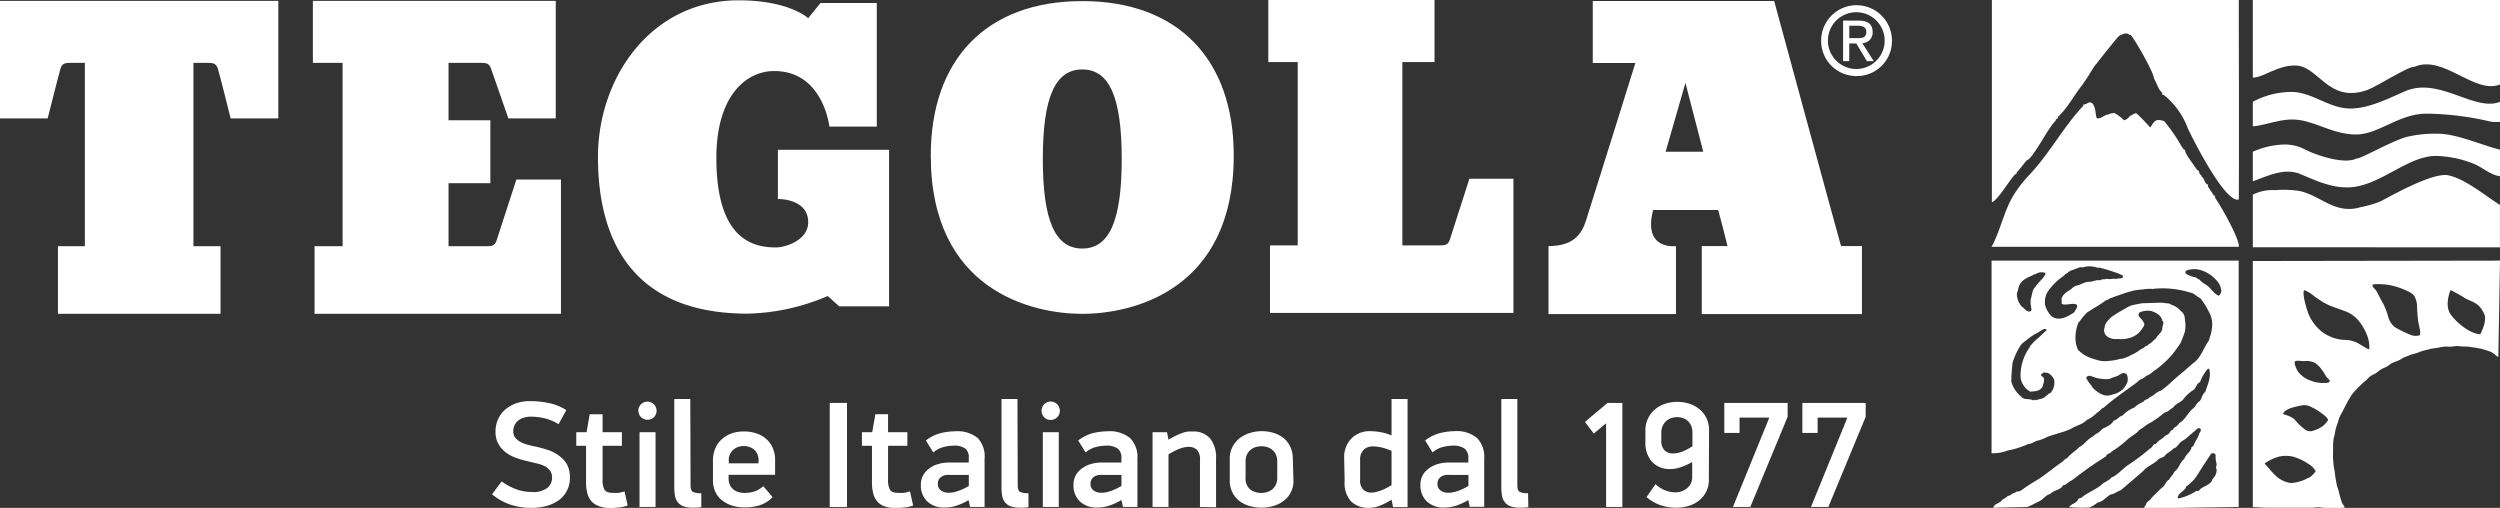 <?xml version="1.0" encoding="UTF-8"?> <svg xmlns="http://www.w3.org/2000/svg" viewBox="0 0 388.49 78.92"><rect x="0" y="0" width="388.49" height="78.92" fill="#333333" stroke="none"/> <defs> <style>.cls-1{fill:#fff;}</style> </defs> <title>Tegola_logo_stile Italiano_1</title> <g id="Слой_2" data-name="Слой 2"> <g id="Слой_1-2" data-name="Слой 1"> <path class="cls-1" d="M21.64.13H0V18.4H7.41s1.74-6.91,2-7.77.87-.86,1.6-.86h2.18V38.26H9v10.5H34.27V38.26H30.06V9.77h2.18c.73,0,1.31,0,1.6.86s2,7.77,2,7.77h7.41V.13Z"></path> <path class="cls-1" d="M80.24,27.9l-3.08,9.49c-.29.87-.87.87-1.59.87H69.7V28.47h6.5V18.69H69.7V9.77h5c.72,0,1.3,0,1.59.86L79,18.4h7.36V.13H48.62V9.77h4.62V38.26H48.88v10.5H87.17V27.9Z"></path> <path class="cls-1" d="M228.34,27.77l-3.05,9.5c-.29.86-.86.86-1.57.86h-5.8V9.64h5V0H197.09V9.64h4.57V38.13h-4.31v10.5h37.83V27.77Z"></path> <path class="cls-1" d="M136.25,19.67V.47H127.5l-1.91,2.36S122.68.05,114.79.05c-13.71,0-21.87,12.1-21.87,24.35s4.84,24.34,23.25,24.34A33.33,33.33,0,0,0,128.63,46l1.77,1.6h7.76V23.28H120.88v7.65s4.71-.13,4.71,3.62c0,2.78-3.53,3.9-5,3.9-3.46,0-9.27-1.12-9.27-13.91,0-9.6,4.56-13.5,9-13.5,7.62,0,8.56,8.63,8.56,8.63Z"></path> <path class="cls-1" d="M168.18.17c-14.93,0-23.54,9.1-23.54,24,0,21,15.74,24.6,23.54,24.6s23.54-3.63,23.54-24.6c0-14.91-8.61-24-23.54-24m0,38.45c-4.22,0-6.13-4.34-6.13-13.91s1.91-13.92,6.13-13.92,6.13,4.34,6.13,13.92-1.91,13.91-6.13,13.91"></path> <path class="cls-1" d="M286.09,38.24C285.54,36.37,275.7.16,275.7.16H247.51V9.79h6.62s-7,22.41-7.7,24.57-2.06,3.88-5.8,3.88V48.8h19.81V38.24s-5.21.72-3.55-5.61H267c.5,1.87,1,3.74,1.45,5.61h-4V48.8h24.89V38.24ZM258.83,23.58l3.08-10.7,2.77,10.7Z"></path> <path class="cls-1" d="M284.05,6.31a4.41,4.41,0,1,1,8.82,0,4.41,4.41,0,1,1-8.82,0m4.42,5.51A5.44,5.44,0,0,0,294,6.31a5.5,5.5,0,0,0-11,0,5.46,5.46,0,0,0,5.51,5.51m-1.14-5.07h1.09l1.65,2.75h1.06l-1.78-2.8A1.63,1.63,0,0,0,291,5c0-1.25-.73-1.8-2.21-1.8h-2.38V9.5h.95Zm0-.82V4h1.29c.66,0,1.36.15,1.36.93,0,1-.72,1-1.52,1Z"></path> <path class="cls-1" d="M347.89,31c-2.09.63-7.11-9.33-7.92-11.08a12,12,0,0,0-3.75-5.19H336v-.31c-.66-.58-.82-1.49-1.28-2.21,0-.9-2.88-5.93-3.61-6.78-.46.07-.33-.66-1.82.16-.19.11-3.46,4.2-3.48,4.3-.29.13-1.54,2.47-2.06,3V13c-1.37,1.6-2.39,3.76-3.95,5.15.16.39-.46.23-.35.62-1,.74-3.57,6-4.53,6.16-.52.63-1,1.3-1.55,1.9V27c-.53-.07-2.71,4-3.84,4.43V0H347.9c0,10.34.06,20.68,0,31"></path> <path class="cls-1" d="M327.62,17.85c.2-.28.6-.19.89-.31a5.67,5.67,0,0,1,1.55,1.16A1.67,1.67,0,0,0,331,18c.38-.08.62-.46,1-.38a26,26,0,0,1,2.13,2.2c.69-1,.78-1.44,2.17-1a26,26,0,0,1,2.75,4c.18.14.21.5.51.46-.17.5,1.55,2.57,1.86,3.14.44,0,.23.69.62.77l.15.35c.26-.08.46,1.19.93,1.13v.34l.93,1.4c.2-.11.15.31.23.43.77,1.05,3.79,6.36,3.63,7.51H309.48c1.42-2.56,1.93-5.72,3.57-8.25a19.41,19.41,0,0,1,2.21-2.83c3.21-3.36,5.34-7.5,8.48-10.84v-.2c.58.07.94-.7,1.47-.08s.42,2.12.66,2.21c.54.2,1.18-.55,1.75-.58"></path> <path class="cls-1" d="M388.49,13.13c-4,1.58-8.79-4.7-13.29-2.75-.94-.12-5.71,3-7.32,3.6-6.13,2.17-7.58-3.82-11.23-3.8-2.87,0-4.76,1.81-6.57,1.89V0h38.41Z"></path> <path class="cls-1" d="M350.08,19.63V15.81a12.88,12.88,0,0,1,6.36-1.52c3.32.28,5.68,2.66,9,2.57,2.88-.08,5.74-1.58,8.32-2.69,5.29-2.28,10.8,3.27,14.76,1.64v3.11a5.16,5.16,0,0,1-2-.14,45.32,45.32,0,0,0-9.42-1.12c-4.35,0-7.42,3.23-11,3.24-3.73,0-6.7-2.36-9.94-2.33-2.08,0-4.37.95-6.11,1.06"></path> <path class="cls-1" d="M350.08,28.19V23.58a12.63,12.63,0,0,1,4.17-1.08,6.83,6.83,0,0,1,4.1.81c1.77.86,6,2.28,7.83,1.32.51.15,5.32-2.64,7.71-3.33a18.72,18.72,0,0,1,4.79-.52c2.94-.06,7,1.79,9.81,2.48v4.12c-1.52-.17-2.79-1.46-4.26-2a16.75,16.75,0,0,0-5.71-1.15c-4.45,0-8.79,4.8-13.64,4.89-2.56.06-4.89-1-7.42-2.07s-5.29.41-7.38,1.12"></path> <path class="cls-1" d="M350.08,38.42V30.25a6.73,6.73,0,0,1,3.47-.7,16,16,0,0,1,3.72.12c3.35.66,5.56,3.75,9.61,2.51a15.63,15.63,0,0,0,3.13-.93c2.4-1.29,8.24-4.5,10.47-4,2.6.55,5.62,3.09,8,4.6v6.59Z"></path> <path class="cls-1" d="M347.88,78.78l0-38.28H309.48l0,29.94A6.49,6.49,0,0,0,312,70a13.52,13.52,0,0,0,3.17-1c.6,0,1-.48,1.61-.56a6.48,6.48,0,0,0,1.34-.54c1.21-.46,2.47-.71,3.64-1.23.82-.54,1.84-.69,2.52-1.41a5.39,5.39,0,0,0,1.63-1.17c.38-.14.56-.62,1-.74,1.29-1.17,2.77-2.16,4.14-3.2A11.14,11.14,0,0,0,332.54,59a2.47,2.47,0,0,0,1-.62c.56-.1.94-.64,1.44-.91a16.6,16.6,0,0,0,2.52-2.31,22.5,22.5,0,0,0,1.33-1.83,16.55,16.55,0,0,0,.68-1.76,5.07,5.07,0,0,0,0-2,1.43,1.43,0,0,0-.6-1.22,3.12,3.12,0,0,0-1.52-1c-.32-.31-.82-.15-1.21-.31-1.42,0-2.16.06-3.25.08a17.73,17.73,0,0,0-1.88.39,30.49,30.49,0,0,0-2.95,1.75c-.52.55-1,.95-1.05,1.64a1.21,1.21,0,0,0,.46,1.43,2.3,2.3,0,0,0,1.57.34,4.5,4.5,0,0,0,1.59-.09,3.55,3.55,0,0,0,1.64-.81,5.83,5.83,0,0,0,.86-1.14c.06-.21.09-.45-.08-.54-.14-.56-1.22-1-.56-1.56a3.14,3.14,0,0,1,1.73-.21c.7.21,1.62.67,1.76,1.54.36.29,0,.73,0,1.08,0,.75-.76,1.08-1,1.68-.44.23-.66.73-1.12.84-.12.37-.55.2-.69.56-.72.27-.91.64-1.86,1.07a7.6,7.6,0,0,1-1.25.55c-.39.18-.42.05-.94.21a10.25,10.25,0,0,1-1.89.27,4.28,4.28,0,0,1-1.82-.32,5.34,5.34,0,0,1-2.53-1.43c-.16-.25-.16-.54-.3-.81a6.22,6.22,0,0,1,.38-3.49c0-.08.1-.06.16-.1a8,8,0,0,1,1.2-1.44c.06,0,.23-.18.31-.18.86-.58,1.6-.94,2.46-1.6.22-.15.48-.15.68-.36.63-.2.83-.33,1.5-.53a20.57,20.57,0,0,1,2.28-.71,12.8,12.8,0,0,1,1.56-.19,5.52,5.52,0,0,1,1.35-.06,14.11,14.11,0,0,1,5.82.56c.62.06,1,.62,1.6.87a11.76,11.76,0,0,1,1.33,2.12,3.94,3.94,0,0,1,.44,2.76,3.89,3.89,0,0,1-.18.87c-.19.4-.08.45-.3.9-.85,1.18-1.19,2.66-2.45,3.49-.6.52-1.19,1.06-1.83,1.58s-1.26,1.08-1.9,1.68a14.64,14.64,0,0,1-1.27,1c-.68.14-1.08.81-1.74,1-.2.41-.71.25-.93.7a4.23,4.23,0,0,0-1.42.9,4.88,4.88,0,0,0-1.83,1.24c-.52.1-.84.71-1.36.77-.4.73-1.19,1-1.83,1.33-.36.56-1,.7-1.44,1.18-.86.38-1.29,1.25-2.11,1.63-.6.64-1.3,1-1.87,1.7a1.71,1.71,0,0,0-.66.52c-1.28.85-2.51,1.91-3.79,2.76A32.71,32.71,0,0,0,314,76.26c-.26.19-.66,0-.84.31-.45,0-.69.48-1.13.48a4.51,4.51,0,0,1-.9.62c-.34.6-1.2.52-1.38,1.23.18,0,5.28-.12,5.28-.12.72-.27,1.16-.55,1.86-.88s1-1,1.68-1.12c.53-.58,1.27-.56,1.83-1.08.1-.17.22-.38.48-.32a10.23,10.23,0,0,1,1.27-.87,55.49,55.49,0,0,1,5.12-3.59c.11-.48.62-.36.84-.73a15.68,15.68,0,0,0,2.44-1.85c.61-.58,1.41-.87,1.89-1.54.6-.29,1.12-.85,1.75-1.12a15.78,15.78,0,0,0,2.2-1.6c.51,0,.81-.56,1.27-.7.36-.59,1-.77,1.52-1.21a5.91,5.91,0,0,1,1.69-1.58c.44-.35.44-1,1-1.2a6.52,6.52,0,0,1,1.15-2,.17.17,0,0,1,.3,0c.32,1.29-.28,2.39-.63,3.52-.54.39-.46,1-.92,1.47-.42.23-.56.75-.92,1.06-.88.64-1.26,1.83-2.23,2.31-.16.39-.56.56-.86.81,0,.2-.26.31-.44.37a1.25,1.25,0,0,1-.87.77c-.38.54-1.06.68-1.42,1.29-.48-.07-.52.6-.92.7a30.26,30.26,0,0,1-3.49,2.62c-.75.54-1.35,1.25-2.11,1.7a.71.71,0,0,1-.36.15c-.4.52-1,.67-1.47,1.06-.9.83-2.11,1.23-3.09,2-.18.23-.52.13-.66.38-.3.64-1,.64-1.4,1.2a22.09,22.09,0,0,0,3.15.07,4.85,4.85,0,0,0,1.26-.77c.8-.13,1.3-.79,2-1.25.6-.06,1.06-.5,1.62-.66,1.16-1,2.33-2,3.49-3,.67-.83,1.71-1.06,2.41-1.87.28-.12.58-.25.86-.39.36-.56,1-.73,1.43-1.23.62-.16.84-.91,1.4-1.2s1.17-.92,1.75-1.4c.3-.18.6-.74,1-.51.24.25,0,.54-.14.76-.16.67-.66,1.21-.86,1.85-.1.19-.4.21-.38.48-.24.64-.9,1-1.09,1.64-.72.54-.8,1.5-1.56,2-.14.45-.6.77-.78,1.2-.51.25-.59.81-1,1.16a20.25,20.25,0,0,0-1.76,1.71c-.22.41-.74.52-.85,1-.07.23-.34.42-.36.61ZM324.23,58.6a.68.68,0,0,1,.75-.15,5.74,5.74,0,0,0,2.83.44c.52-.31,1.14-.33,1.64-.71.34-.25,1-.37,1.13.25.24,1-.22,1.39-.62,2a3.53,3.53,0,0,1-1.71.88,2,2,0,0,1-1.57,0,4.56,4.56,0,0,1-1.52-1.1c-.24-.48-.63-.77-.83-1.25a.26.26,0,0,1-.1-.33M313.69,44.7c.22-1,1-1.39,1.92-1.81.24-.08.45-.29.7-.29a1.69,1.69,0,0,1,1.51-.19c.08.06,0,.19,0,.27-.4.71-1.12,1.21-1.52,1.89-.55.5-.49,1.27-.73,1.89a4.48,4.48,0,0,0,.12,1.58.34.34,0,0,1-.2.35c-.62.13-.88-.51-1.32-.76a3,3,0,0,1-.76-1.83c0-.42.24-.71.24-1.1m4.87,16.43c-.24,0-.32.31-.54.35-.4.54-1.07.48-1.61.73-.12-.19-.28,0-.44,0-.54-.33-1.4,0-1.82-.56a4.49,4.49,0,0,1-1.57-2.41c0-.18,0-.33.06-.6-.14-.17,0-.31,0-.48,0-.6.1-1.19.14-1.79a12,12,0,0,1,1.08-2.43,2.72,2.72,0,0,1,.92-.95,13.08,13.08,0,0,1,1.45-1.06c.52-.19,1-.67,1.49-.81.14,0,.42,0,.3.25-.54.45-1,1-1.63,1.45-.36.44-.78.71-1,1.23A7.46,7.46,0,0,0,314,58.76a3,3,0,0,0,1.49,2.1c.72-.08,1.5,0,1.95-.83.06-.46.42-1.06,0-1.48-.11-.06-.29-.12-.26-.29s.26-.25.4-.37.32.17.48,0A1.92,1.92,0,0,1,319.2,59a2.37,2.37,0,0,1-.64,2.14M328.9,43.39c-.5-.21-1,.11-1.52-.08-.3.16-.73,0-1,.25-.68-.13-1.14.25-1.76.23s-1.35.51-2.07.62c-.47.21-.62.51-1,.72a2.83,2.83,0,0,0-1.17,1.13,6.61,6.61,0,0,0,0,.89c0,.08.13.1.19.15.74.12,1.4-.23,2.08,0,.4.41-.2.81-.28,1.2-1,.67-2.33,1.48-3.51.69a3.79,3.79,0,0,1-1.07-1.85,3.33,3.33,0,0,1,.32-1.86,9.47,9.47,0,0,1,2.25-2.38c.32-.14.55-.56.89-.66.34-.38.7-.43,1.32-.67s.68-.29,1.06-.21a3.19,3.19,0,0,1,1.33-.16,4.65,4.65,0,0,1,.76.12c.2.17.52,0,.74.13a19.69,19.69,0,0,1,2.05.62,7,7,0,0,1,1.37.56c.1.64-.67.33-1,.52M344.46,73a2,2,0,0,1-.64,1.44c-.32,1.08-1.55,1-2.15,1.85-.12,0-.28,0-.36,0a8.78,8.78,0,0,1-2.71,1.16c-.1,0-.18-.1-.2-.19.2-.76,1.1-.91,1.35-1.68a6.11,6.11,0,0,0,1.8-1.91c.62-1,1.27-2,1.95-3,.1-.35.8-.33.8.12a3.39,3.39,0,0,0,.16,1.29c0,.27-.2.62,0,.87m.28-27c-.62-.26-1.08-1-1.58-1.43s-1-.58-1.39-1.1c-.26,0-.4-.29-.64-.33a4.34,4.34,0,0,1-1.46-.56.33.33,0,0,1,.11-.5,3.49,3.49,0,0,1,2-.11,5.19,5.19,0,0,1,2.53,1.52,2.76,2.76,0,0,1,.88,1.77,1.07,1.07,0,0,1-.4.74"></path> <path class="cls-1" d="M388.49,40.5l-38.41.06V78.8c.51,0,1.56.1,2.07.1s.51,0,1,0,.51,0,1,0,.52,0,1,0h2.12c.52,0,.52,0,1,0s.52,0,1,0,.52-.07,1-.07.52.09,1,.09.53,0,1.06,0,.53,0,1.06,0a2.55,2.55,0,0,0,1-.08,5.2,5.2,0,0,1-.46-.74c-.12-.27-.18-.59-.28-.9s-.16-.61-.24-.93-.23-.62-.29-.94-.12-.64-.18-1-.09-.67-.13-1-.14-.64-.17-1-.06-.67-.09-1,0-.67,0-1,0-.71,0-1a7,7,0,0,1,.05-.85c0-.28.12-.59.19-.92s.09-.61.18-.93.19-.61.3-.92.18-.63.31-.94.33-.58.48-.89.28-.59.45-.89.28-.59.47-.88.33-.57.53-.84.44-.5.66-.75a9.37,9.37,0,0,1,.7-.71,9.56,9.56,0,0,1,.75-.66c.25-.21.45-.49.73-.69s.57-.29.83-.46.53-.41.81-.59.61-.27.89-.43.55-.41.85-.56.65-.26,1-.41.59-.36.89-.49l1-.39c.34-.12.7-.18,1-.29s.65-.26,1-.35.69-.17,1-.25.71-.11,1.05-.17.71-.15,1.05-.19.7,0,1,0,.72-.1,1.07-.1.72.06,1.05.07.73,0,1.07.07.71.09,1,.15.72.14,1,.22a10.38,10.38,0,0,1,1,.33c.63.21,1.3,1,1.32.81ZM358.74,74.23a6.16,6.16,0,0,1-2.75.83,4.3,4.3,0,0,1-2.21-1,14.34,14.34,0,0,1-1.16-1.22c-.42-.54-.75-.76-.68-.83a6.92,6.92,0,0,1,2.36-1.09,5.12,5.12,0,0,1,2.09.06,8.34,8.34,0,0,1,2.38,1.14,3.07,3.07,0,0,1,1.08,1.09,3.27,3.27,0,0,1-1.11,1.07m3-8.94a4.31,4.31,0,0,1-.73.83,4.83,4.83,0,0,1-1.79.82,1.35,1.35,0,0,1-1.22-.4,6.67,6.67,0,0,1-1.08-1,2.51,2.51,0,0,0-1.09-.87c-.73-.36-1.15-.25-1-.56s.84-.64,1.2-.76,1-.28,1.6-.4a2.29,2.29,0,0,1,1.36.16,10.17,10.17,0,0,1,1.89,1.14c.75.53.94.91.89,1m-.37-5.79a5.56,5.56,0,0,1-2.55-.45,4,4,0,0,1-1.81-1.4c-.28-.52-.57-1.23-.42-1.47s1-.07,1.43-.07a3,3,0,0,1,1.72.29,4.3,4.3,0,0,1,1.11,1.16c.37.42.49.91.8,1.16s.7.75-.28.78m6.76-5.26c-.12.09-.66-.3-1.32-.66a4.3,4.3,0,0,0-2.48-.77,6.28,6.28,0,0,1-3.64-1.34,7.31,7.31,0,0,1-2-2.7,17.44,17.44,0,0,1-.69-2.5c-.09-.65-.12-1.07.06-1.19a5.36,5.36,0,0,1,1.51.92,13.39,13.39,0,0,0,2.2,1.37c.66.3,2.45.89,2.85,1.07a5,5,0,0,1,2.05,1.61,8.18,8.18,0,0,1,1.25,2.37,4.84,4.84,0,0,1,.22,1.82M376,52.1a2.09,2.09,0,0,1-1.46-.09,17,17,0,0,1-2.45-1.21,3.33,3.33,0,0,1-1-1.64,9.43,9.43,0,0,0-.8-2.06c-.19-.31-.8-1.51-1-1.87s-.8-.71-.56-1c0,0,.28-.18,2.16,0a11.2,11.2,0,0,1,2.78.8c1,.45,1.41.67,1.6,1.16a3.27,3.27,0,0,1,.33,1.34c0,.53.05,1.16.1,1.74A12.64,12.64,0,0,0,376,51c.1.45.14,1,0,1.12m9.42-.18c-1.51-.05-3.63-1.7-4.62-3.12s0-3.75,0-3.75,1.18.58,2.17,1.21,2.22.62,3.06,2.49c.53,1.16-.61,3.17-.61,3.17"></path> <path class="cls-1" d="M88.56,74.2a4.21,4.21,0,0,1-1.67,3.49A5.93,5.93,0,0,1,85,78.6a8.76,8.76,0,0,1-2.4.32,10.58,10.58,0,0,1-3.22-.48,9,9,0,0,1-2.92-1.63l1.5-2a8.86,8.86,0,0,0,2.24,1.21,6.88,6.88,0,0,0,2.38.43A3.68,3.68,0,0,0,85,75.86a2,2,0,0,0,.79-1.63,1.79,1.79,0,0,0-.32-1.1,2.37,2.37,0,0,0-.85-.7A5.16,5.16,0,0,0,83.34,72l-1.44-.35a14.11,14.11,0,0,1-1.82-.54,5.71,5.71,0,0,1-1.54-.85A4.07,4.07,0,0,1,77.46,69,3.83,3.83,0,0,1,77,67.08a4.73,4.73,0,0,1,.38-1.89,4.24,4.24,0,0,1,1.08-1.5,5.33,5.33,0,0,1,1.69-1,6.39,6.39,0,0,1,2.2-.36,14.65,14.65,0,0,1,2.88.29A7.93,7.93,0,0,1,88,63.73l-1.2,2.19A7.66,7.66,0,0,0,84.63,65a9,9,0,0,0-2.09-.25,3.69,3.69,0,0,0-1.07.14,2.53,2.53,0,0,0-.89.42A2.05,2.05,0,0,0,80,66a2.08,2.08,0,0,0-.24,1,1.57,1.57,0,0,0,.3,1,2.55,2.55,0,0,0,.81.67,5.74,5.74,0,0,0,1.15.45c.43.11.88.22,1.35.31a17.15,17.15,0,0,1,2.11.61A6,6,0,0,1,87.1,71a3.93,3.93,0,0,1,1.08,1.32,4.21,4.21,0,0,1,.38,1.9"></path> <path class="cls-1" d="M89.55,69.28V67.16h1.6l.49-2.79h2v2.79h3v2.12h-3v5.25a3.1,3.1,0,0,0,.3,1.58c.2.32.64.48,1.31.48a6.52,6.52,0,0,0,.8,0,5.43,5.43,0,0,0,1-.23l.49,2.19a5.57,5.57,0,0,1-1.49.32c-.52.05-.94.07-1.25.07A4.8,4.8,0,0,1,93,78.62a2.62,2.62,0,0,1-1.13-.77,3.07,3.07,0,0,1-.61-1.24,6.69,6.69,0,0,1-.19-1.68V69.28Z"></path> <path class="cls-1" d="M99.38,67.16h2.49V78.78H99.38Zm-.19-3.33a1.42,1.42,0,1,1,2.43,1,1.45,1.45,0,0,1-2,0,1.39,1.39,0,0,1-.41-1"></path> <path class="cls-1" d="M107.31,75.38c0,.56.12.91.35,1.05a2.84,2.84,0,0,0,1.32.21l0,2.16a4.1,4.1,0,0,1-.68.09l-.61,0a4.4,4.4,0,0,1-1.5-.22,2,2,0,0,1-.88-.64,2.23,2.23,0,0,1-.42-1,7.37,7.37,0,0,1-.11-1.31V62h2.49Z"></path> <path class="cls-1" d="M117.87,71.64a2.16,2.16,0,0,0-.68-1.77,2.54,2.54,0,0,0-1.62-.55,2.43,2.43,0,0,0-1.63.58,2.1,2.1,0,0,0-.69,1.72V72h4.62Zm-4.65,2.14v.59a2.38,2.38,0,0,0,.21,1,2.08,2.08,0,0,0,.56.71,2.25,2.25,0,0,0,.79.39,3.4,3.4,0,0,0,1,.13,5.89,5.89,0,0,0,1.31-.18,3.69,3.69,0,0,0,1.51-.87l.74.85c.24.28.48.56.71.86a4.91,4.91,0,0,1-2.07,1.28,7.9,7.9,0,0,1-2.2.31,7,7,0,0,1-1.91-.25,4.94,4.94,0,0,1-1.59-.79,3.54,3.54,0,0,1-1.09-1.33,4.06,4.06,0,0,1-.4-1.87V71.6a4.77,4.77,0,0,1,.36-1.9,3.9,3.9,0,0,1,1-1.43,4.56,4.56,0,0,1,1.52-.91,5.51,5.51,0,0,1,1.89-.31,6.09,6.09,0,0,1,2,.3,4.45,4.45,0,0,1,1.53.88,3.88,3.88,0,0,1,1,1.4,4.59,4.59,0,0,1,.36,1.87v2.28Z"></path> <rect class="cls-1" x="128.94" y="62.61" width="2.68" height="16.17"></rect> <path class="cls-1" d="M133.94,69.28V67.16h1.6l.49-2.79H138v2.79h3v2.12h-3v5.25a3.1,3.1,0,0,0,.3,1.58c.2.32.64.48,1.31.48a6.52,6.52,0,0,0,.8,0,5.43,5.43,0,0,0,1-.23l.49,2.19a5.57,5.57,0,0,1-1.49.32c-.52.05-.94.07-1.25.07a4.8,4.8,0,0,1-1.73-.27,2.62,2.62,0,0,1-1.13-.77,3.07,3.07,0,0,1-.61-1.24,6.69,6.69,0,0,1-.19-1.68V69.28Z"></path> <path class="cls-1" d="M150.55,73.8h-2.79a5.31,5.31,0,0,0-.68,0,2,2,0,0,0-.65.2,1.44,1.44,0,0,0-.49.43,1.36,1.36,0,0,0-.2.78,1.22,1.22,0,0,0,.47,1,2,2,0,0,0,1.24.36,3.47,3.47,0,0,0,.85-.1,8,8,0,0,0,1.61-.6l.64-.35Zm-.05,3.92a8.92,8.92,0,0,1-2.1.93,6.18,6.18,0,0,1-1.58.22,3.76,3.76,0,0,1-2.72-.94,3.37,3.37,0,0,1-1-2.58,2.88,2.88,0,0,1,.43-1.62,3.54,3.54,0,0,1,1.05-1.06,4.3,4.3,0,0,1,1.37-.6,5.44,5.44,0,0,1,1.38-.19h3.21v-.7A1.71,1.71,0,0,0,150,69.7a2.94,2.94,0,0,0-1.8-.45,7.2,7.2,0,0,0-1.44.18,4,4,0,0,0-1.73.88l-1.15-1.86a6.25,6.25,0,0,1,2.36-1.16,9.91,9.91,0,0,1,2.19-.27,5,5,0,0,1,3.52,1.06A4.19,4.19,0,0,1,153,71.29v7.49h-2.25l-.22-1Z"></path> <path class="cls-1" d="M158.15,75.38c0,.56.12.91.35,1.05a2.87,2.87,0,0,0,1.32.21l0,2.16a4.12,4.12,0,0,1-.67.09l-.62,0a4.4,4.4,0,0,1-1.5-.22,2,2,0,0,1-.88-.64,2.23,2.23,0,0,1-.42-1,7.43,7.43,0,0,1-.1-1.31V62h2.48Z"></path> <path class="cls-1" d="M162.05,67.16h2.48V78.78h-2.48Zm-.19-3.33a1.4,1.4,0,0,1,1.41-1.43,1.42,1.42,0,0,1,1,.41,1.43,1.43,0,0,1-1,2.45,1.34,1.34,0,0,1-1-.41,1.39,1.39,0,0,1-.41-1"></path> <path class="cls-1" d="M174.27,73.8h-2.79a5.31,5.31,0,0,0-.68,0,2,2,0,0,0-.65.2,1.44,1.44,0,0,0-.49.43,1.36,1.36,0,0,0-.2.78,1.22,1.22,0,0,0,.47,1,2,2,0,0,0,1.24.36,3.47,3.47,0,0,0,.85-.1,8,8,0,0,0,.83-.26,7.77,7.77,0,0,0,.77-.34l.65-.35Zm-.05,3.92a8.92,8.92,0,0,1-2.1.93,6.24,6.24,0,0,1-1.58.22,3.76,3.76,0,0,1-2.72-.94,3.37,3.37,0,0,1-1-2.58,3,3,0,0,1,.42-1.62,3.69,3.69,0,0,1,1.06-1.06,4.3,4.3,0,0,1,1.37-.6,5.44,5.44,0,0,1,1.38-.19h3.21v-.7a1.71,1.71,0,0,0-.59-1.48,2.94,2.94,0,0,0-1.8-.45,7.12,7.12,0,0,0-1.44.18,4,4,0,0,0-1.73.88l-1.15-1.86a6.25,6.25,0,0,1,2.36-1.16,9.91,9.91,0,0,1,2.19-.27,5,5,0,0,1,3.52,1.06,4.19,4.19,0,0,1,1.13,3.21v7.49H174.5l-.21-1Z"></path> <path class="cls-1" d="M186.47,78.78V71.55A2.14,2.14,0,0,0,186,69.9a1.88,1.88,0,0,0-1.3-.46,4.16,4.16,0,0,0-1.43.3,10.92,10.92,0,0,0-1.69.87v8.17h-2.48V67.16h2.25l.23,1.17a11.16,11.16,0,0,1,1.28-.69,8.24,8.24,0,0,1,1-.4,3.49,3.49,0,0,1,.82-.18,5.29,5.29,0,0,1,.66,0,3.33,3.33,0,0,1,2.73,1.1,4.73,4.73,0,0,1,.9,3.06v7.6Z"></path> <path class="cls-1" d="M198.48,71.74a2.54,2.54,0,0,0-.22-1.12,2.11,2.11,0,0,0-.57-.73,2.36,2.36,0,0,0-.8-.42,3.21,3.21,0,0,0-1.74,0,2.36,2.36,0,0,0-.8.42,2.11,2.11,0,0,0-.57.73,2.54,2.54,0,0,0-.22,1.12V74.2a2.18,2.18,0,0,0,.72,1.86,2.86,2.86,0,0,0,1.74.54,3.4,3.4,0,0,0,.87-.13,2.53,2.53,0,0,0,.8-.41,2.25,2.25,0,0,0,.57-.74,2.54,2.54,0,0,0,.22-1.12ZM201,74.67a3.83,3.83,0,0,1-1.52,3.16,4.79,4.79,0,0,1-1.58.79,6.44,6.44,0,0,1-1.86.27,6.54,6.54,0,0,1-1.89-.27,4.51,4.51,0,0,1-1.58-.79,3.88,3.88,0,0,1-1.07-1.33,4,4,0,0,1-.4-1.83V71.29a4,4,0,0,1,.41-1.83,4.18,4.18,0,0,1,1.09-1.34,5.15,5.15,0,0,1,1.58-.82A6.48,6.48,0,0,1,196,67a6.65,6.65,0,0,1,1.95.28,4.65,4.65,0,0,1,1.57.84,3.77,3.77,0,0,1,1,1.35,4.24,4.24,0,0,1,.38,1.83Z"></path> <path class="cls-1" d="M211.36,74.51a2,2,0,0,0,.51,1.6,1.88,1.88,0,0,0,1.28.44,2.67,2.67,0,0,0,.69-.1,5.72,5.72,0,0,0,.81-.25,8.84,8.84,0,0,0,.83-.38c.27-.14.53-.29.76-.44V70.05a11.91,11.91,0,0,0-1.53-.51,6.19,6.19,0,0,0-1.38-.17,2.05,2.05,0,0,0-1.39.49,2.12,2.12,0,0,0-.58,1.67Zm-2.48-3.31A4.14,4.14,0,0,1,210,68.14,4,4,0,0,1,212.94,67a11,11,0,0,1,1.46.13,8.11,8.11,0,0,1,1.84.53V62h2.49v16.8h-2.25l-.24-1.15a9.47,9.47,0,0,1-2,1,4.73,4.73,0,0,1-1.44.27,3.92,3.92,0,0,1-2.85-1,4.29,4.29,0,0,1-1-3.17Z"></path> <path class="cls-1" d="M228.19,73.8h-2.8a5.59,5.59,0,0,0-.68,0,1.92,1.92,0,0,0-.64.2,1.35,1.35,0,0,0-.49.43,1.29,1.29,0,0,0-.2.78,1.19,1.19,0,0,0,.47,1,2,2,0,0,0,1.24.36,3.44,3.44,0,0,0,.84-.1,8.16,8.16,0,0,0,.84-.26,7.77,7.77,0,0,0,.77-.34l.65-.35Zm-.05,3.92a9.29,9.29,0,0,1-2.1.93,6.24,6.24,0,0,1-1.58.22,3.79,3.79,0,0,1-2.73-.94,3.4,3.4,0,0,1-1-2.58,3,3,0,0,1,.42-1.62,3.46,3.46,0,0,1,1.06-1.06,4.3,4.3,0,0,1,1.37-.6,5.36,5.36,0,0,1,1.37-.19h3.22v-.7a1.74,1.74,0,0,0-.59-1.48,3,3,0,0,0-1.81-.45,7.2,7.2,0,0,0-1.44.18,3.93,3.93,0,0,0-1.72.88l-1.15-1.86a6.21,6.21,0,0,1,2.35-1.16A9.92,9.92,0,0,1,226,67a5,5,0,0,1,3.52,1.06,4.19,4.19,0,0,1,1.12,3.21v7.49h-2.25l-.21-1Z"></path> <path class="cls-1" d="M235.79,75.38c0,.56.12.91.35,1.05a2.8,2.8,0,0,0,1.31.21l.05,2.16a4.1,4.1,0,0,1-.68.09l-.61,0a4.32,4.32,0,0,1-1.5-.22,2,2,0,0,1-.88-.64,2.23,2.23,0,0,1-.42-1,7.37,7.37,0,0,1-.11-1.31V62h2.49Z"></path> <path class="cls-1" d="M249.58,78.78v-13l-1.92,1.59-1.36-1.8c.19-.16.44-.37.75-.65l1-.84,1-.83.76-.64h2.3V78.78Z"></path> <path class="cls-1" d="M263,67.24a2.54,2.54,0,0,0-.22-1.12,2.21,2.21,0,0,0-.55-.75,1.94,1.94,0,0,0-.77-.42,2.72,2.72,0,0,0-.84-.13,3,3,0,0,0-.87.14,2.43,2.43,0,0,0-.79.43,2.34,2.34,0,0,0-.57.76,2.47,2.47,0,0,0-.23,1.09v1.21a2,2,0,0,0,.54,1.56,1.86,1.86,0,0,0,1.28.46,4.05,4.05,0,0,0,1.43-.29,11,11,0,0,0,1.59-.82Zm2.55,7.29a4,4,0,0,1-.41,1.87,4.19,4.19,0,0,1-1.1,1.37,4.84,4.84,0,0,1-1.61.84,6.42,6.42,0,0,1-1.92.28,7,7,0,0,1-2.64-.45,6.33,6.33,0,0,1-2-1.2l1.39-2a4.58,4.58,0,0,0,3.12,1.27,2.9,2.9,0,0,0,.83-.13,2.65,2.65,0,0,0,.84-.42,2.33,2.33,0,0,0,.65-.74,2.28,2.28,0,0,0,.26-1.11V71.8a10.6,10.6,0,0,1-1.9.84,4.93,4.93,0,0,1-1.48.25,3.73,3.73,0,0,1-2.89-1.15,4.46,4.46,0,0,1-1-3.12V66.91a4.22,4.22,0,0,1,1.5-3.3,4.81,4.81,0,0,1,1.57-.87,6.11,6.11,0,0,1,1.88-.29,6.24,6.24,0,0,1,1.9.29,4.74,4.74,0,0,1,1.56.86A4.24,4.24,0,0,1,265.19,65a4.44,4.44,0,0,1,.39,1.89Z"></path> <polygon class="cls-1" points="271.99 78.78 269.29 78.78 274.95 64.89 270.32 64.89 270.32 67.28 267.95 67.28 267.95 62.61 277.79 62.61 277.79 64.77 271.99 78.78"></polygon> <polygon class="cls-1" points="284.12 78.78 281.42 78.78 287.08 64.89 282.45 64.89 282.45 67.28 280.08 67.28 280.08 62.61 289.92 62.61 289.92 64.77 284.12 78.78"></polygon> </g> </g> </svg> 